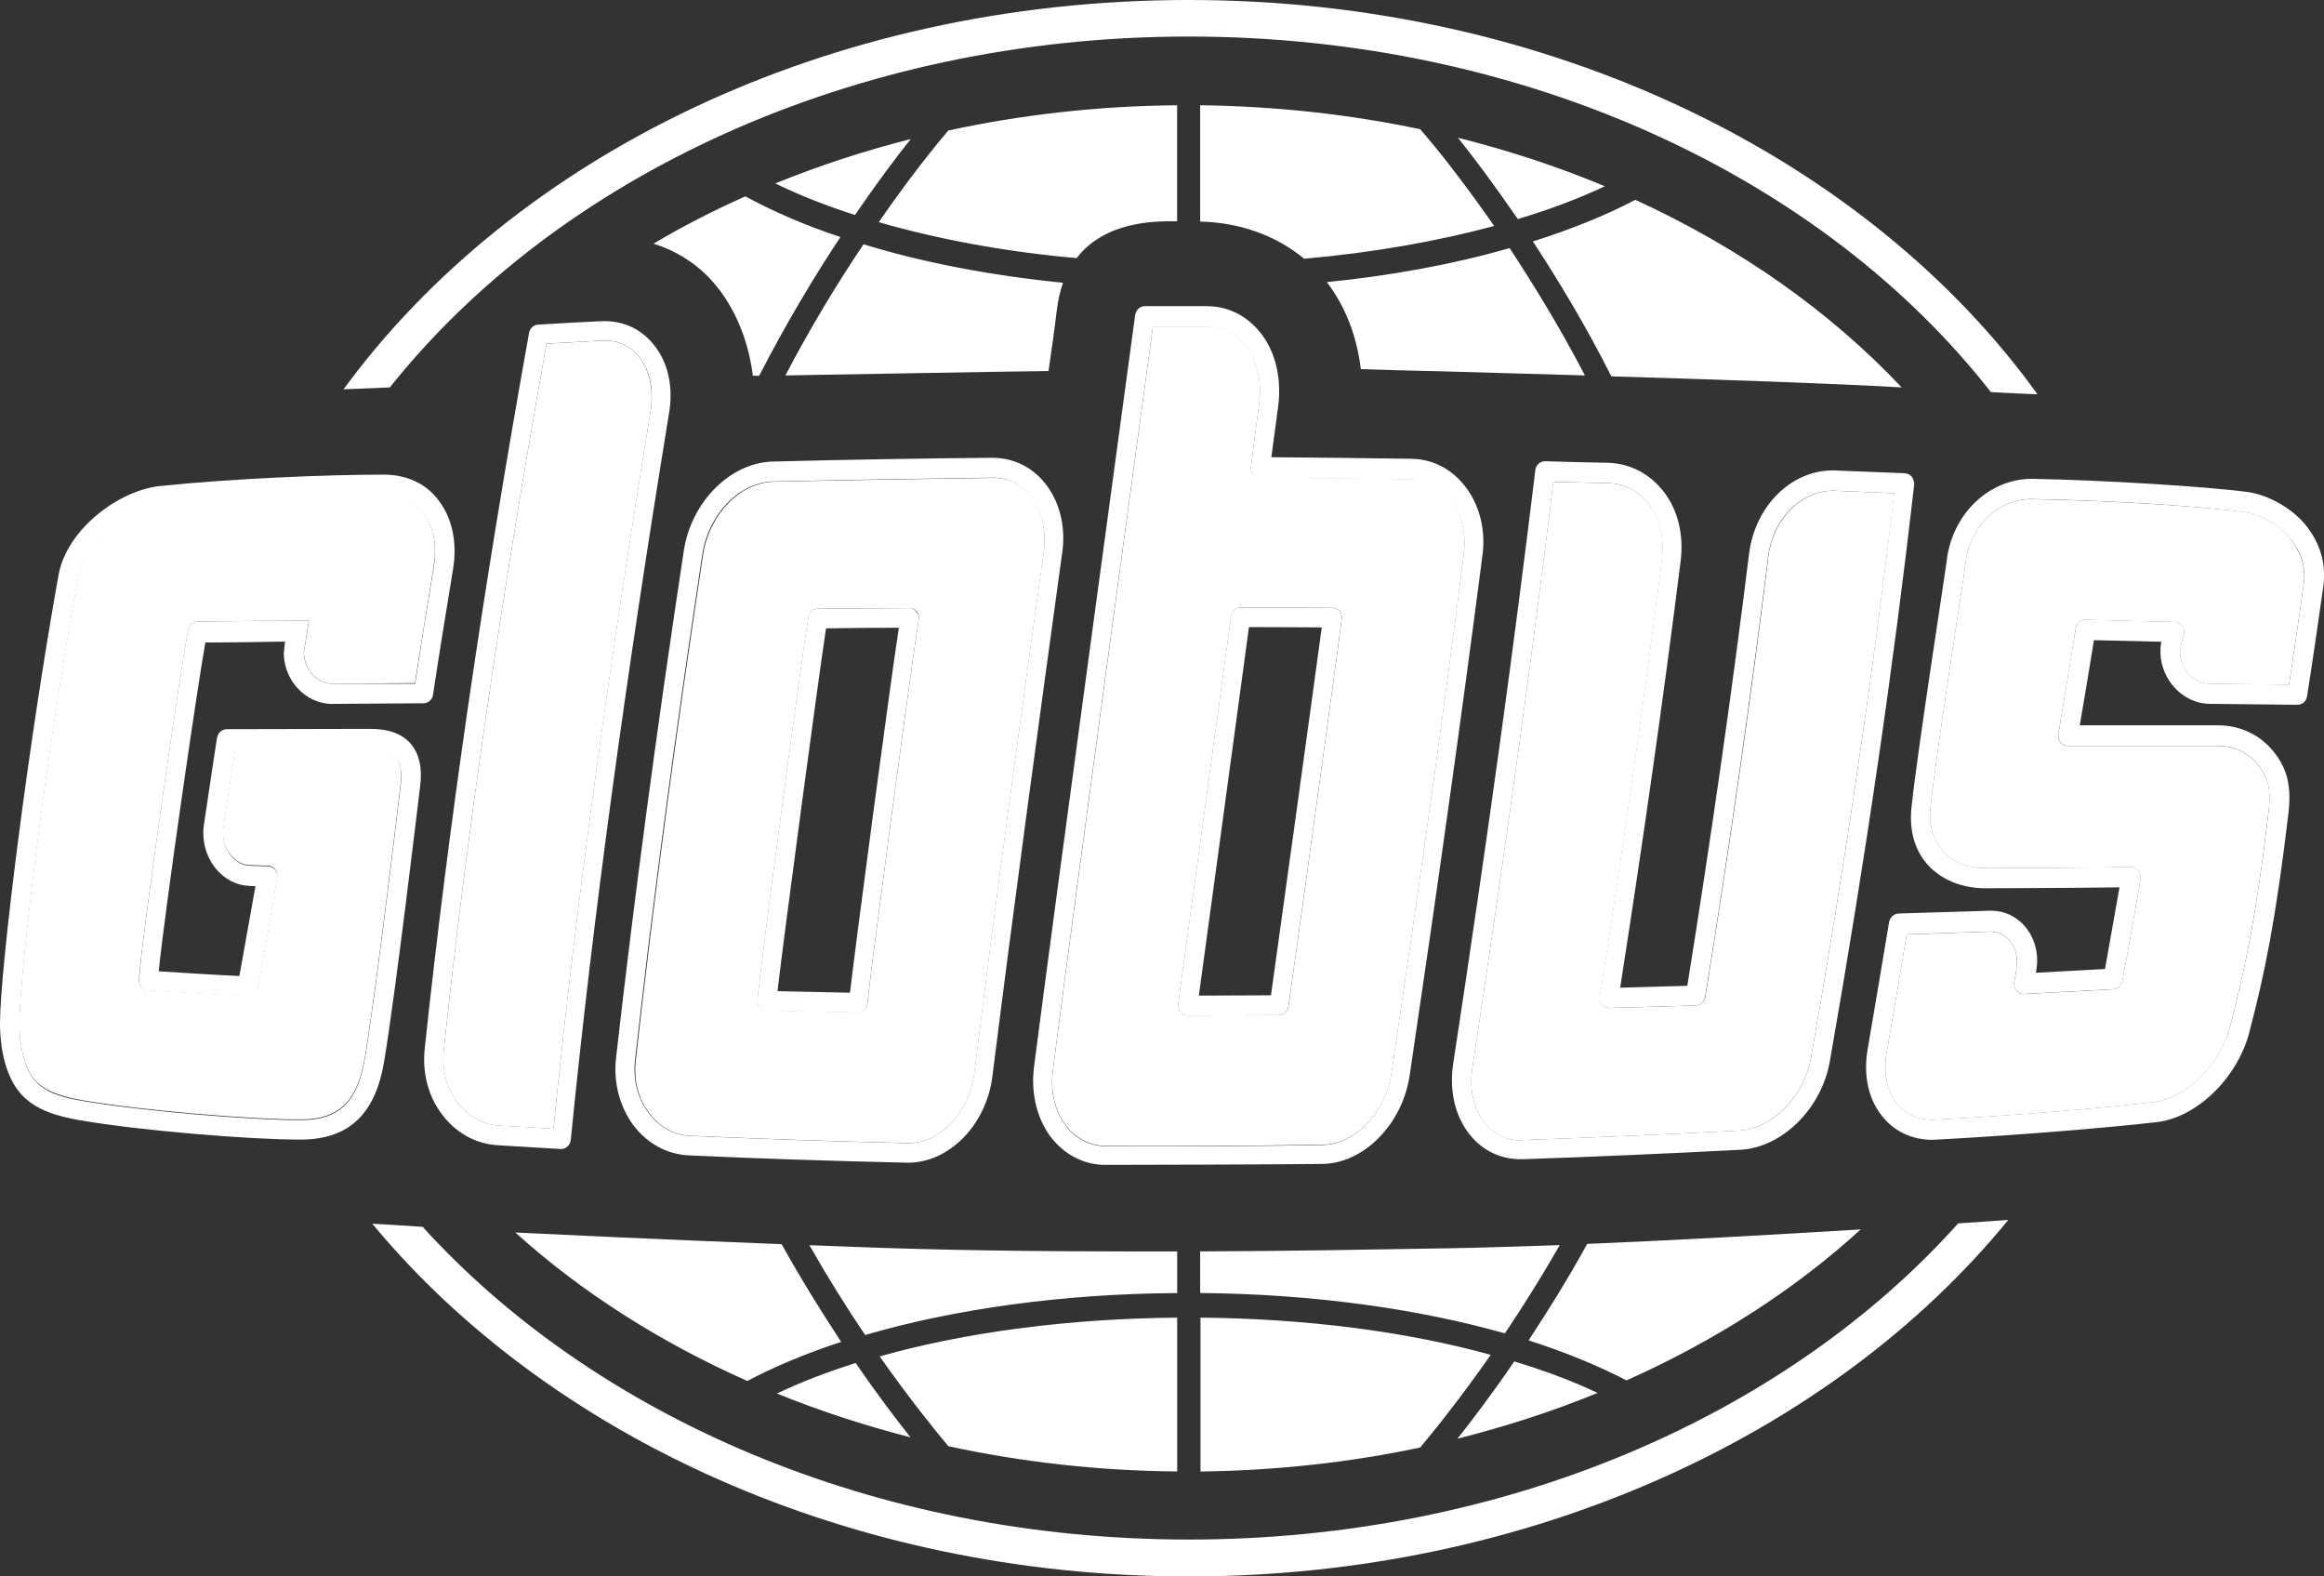 <?xml version="1.0" encoding="UTF-8"?> <svg xmlns="http://www.w3.org/2000/svg" id="_Слой_2" data-name="Слой 2" viewBox="0 0 444 301.12"><rect x="0" y="0" width="444" height="301.12" fill="#333333" stroke="none"/><defs><style> .cls-1 { fill: #fff; } </style></defs><g id="Layer_1" data-name="Layer 1"><g><path class="cls-1" d="M125.24,66.29c-2.47-3.37-6.08-5.12-10.42-4.94-4.03,.18-8.01,.42-12.04,.66-.84,.06-1.51,.66-1.69,1.51-8.91,49.61-15.41,94.29-19.93,136.62-.54,4.76,.66,9.33,3.37,12.83,2.65,3.49,6.44,5.54,10.54,5.78,4.03,.24,8.07,.48,12.04,.72h.12c.9,0,1.69-.72,1.81-1.69,4.21-42.33,10.42-87.61,18.73-138.55,.9-5,0-9.57-2.53-12.95m-.96,12.34c-8.25,50.28-14.33,95.07-18.54,136.98-3.49-.24-6.92-.42-10.36-.6-3.13-.18-5.9-1.75-7.95-4.39-2.11-2.71-3.01-6.26-2.65-10.05,4.46-41.85,10.9-85.98,19.63-134.93,3.49-.18,11.14-.6,11.14-.6,2.83,0,5.18,1.2,6.8,3.49,1.93,2.59,2.59,6.14,1.93,10.11m316.41,21.92c-2.23-3.01-6.92-5.96-11.2-6.56-7.35-1.02-27.64-2.29-41.3-2.53-8.19,0-15.17,6.68-16.26,15.53-.24,2.29-5.48,35.46-6.74,47.21-1.08,10.3,6.26,15.47,14.09,15.47,0,0,18.49-.06,25.65-.18-.84,4.82-2.11,11.86-2.77,15.6-4.39,.24-8.79,.48-13.19,.72,0,0,.24-1.51,.24-2.29,0-5.36-3.85-9.57-8.79-9.57l-17.7,.54c-.9,.06-1.63,.72-1.81,1.63-1.33,8.07-2.71,16.14-4.09,24.26-.84,4.82,.06,9.27,2.53,12.52,2.29,3.07,5.78,4.82,9.81,4.82,.24,0,23.36-1.2,42.81-3.37,7.65-.84,15.47-8.37,17.76-17.16,2.95-11.2,5.06-21.56,7.47-41.79,.6-5.24-.18-8.61-2.95-11.98-2.59-3.13-6.32-4.88-10.54-4.88h-26.37c.36-1.99,2.35-13.91,2.71-16.26,3.37,.06,12.89,.3,12.89,.3,0,0-.24,.9-.18,2.29,.24,5.24,4.46,9.51,9.33,9.57,5.54,.06,11.14,.12,16.8,.18,1.02,0,1.75-.72,1.87-1.63,1.08-6.8,2.11-13.91,3.13-21.13,.6-4.94-1.08-8.55-3.19-11.32m-.54,10.84c-.9,6.56-1.87,13.07-2.83,19.39-5.12-.06-10.11-.12-15.23-.18-2.95-.06-5.48-2.65-5.6-5.84-.06-1.14,.72-3.49,.72-3.49,.12-.6,.06-1.2-.3-1.69-.36-.48-.9-.78-1.51-.78,0,0-13.01-.3-16.98-.42-1.02,0-1.75,.72-1.87,1.69-.3,1.93-2.95,17.94-3.31,20.17-.06,.54,.06,1.14,.42,1.57,.36,.42,.9,.66,1.45,.66h28.54c3.07,0,5.84,1.26,7.65,3.55,1.81,2.17,2.65,4.27,2.11,8.97-2.35,19.99-4.52,30.23-7.41,41.25-1.87,7.11-8.49,13.61-14.51,14.27-19.33,2.23-41.79,3.37-41.79,3.37-3.13,.12-5.72-.96-7.47-3.31-1.81-2.41-2.41-5.72-1.81-9.39,1.33-7.59,2.59-15.17,3.85-22.7,5.3-.18,10.6-.36,16.02-.54,2.83,0,5,2.53,5.06,5.66,0,1.26-.54,4.03-.54,4.03-.06,.6,.06,1.14,.48,1.63,.36,.42,.9,.66,1.51,.6,5.66-.3,11.26-.6,16.92-.9,.84-.06,1.57-.72,1.75-1.57,.66-3.43,2.59-14.39,3.49-19.51,.06-.6-.06-1.2-.42-1.63-.36-.42-.96-.66-1.51-.66-5.06,.18-27.88,.24-27.88,.24-6.38,0-11.02-4.58-10.36-11.38,1.2-11.56,6.5-44.68,6.74-47.02,.84-6.92,6.26-12.1,12.52-12.1,18.49,.36,33.3,1.51,40.82,2.53,3.07,.36,6.86,2.65,8.61,4.94,2.11,2.59,3.07,5.24,2.65,8.61m-74.9-20.35c-.3-.36-.78-.6-1.33-.66l-13.73-.54c-8.01,0-14.87,6.8-16.02,15.9-3.25,26.25-7.11,53.23-11.8,82.55-4.27,.12-8.55,.24-12.83,.36,4.52-28.96,8.31-55.63,11.56-81.53,.6-4.88-.48-9.57-3.13-13.07-2.65-3.49-6.38-5.48-10.6-5.66-4.09-.06-8.13-.18-12.16-.3-.96,0-1.75,.72-1.87,1.63-4.09,33.72-9.03,69.78-15.71,113.5-.72,4.88,.24,9.39,2.71,12.89,2.47,3.43,6.08,5.3,10.18,5.3h.48c13.85-.48,27.82-1.08,41.61-1.81,7.95-.48,15.41-7.89,16.98-16.86,6.92-39.38,12.16-75.45,16.14-110.31,0-.42-.18-.96-.48-1.38m-19.27,111.09c-1.26,7.23-7.35,13.43-13.61,13.79-13.73,.72-27.7,1.33-41.48,1.81l-.36,.06c-2.95,0-5.42-1.33-7.23-3.79-1.87-2.65-2.59-6.26-1.99-10.05,6.5-43.05,11.44-78.7,15.47-111.93,3.49,.06,6.98,.18,10.54,.24,3.07,.06,5.84,1.57,7.77,4.15,2.05,2.71,2.89,6.38,2.41,10.3-3.31,26.49-7.23,53.83-11.86,83.63-.12,.54,.06,1.14,.42,1.51,.36,.42,.9,.66,1.39,.66,5.54-.18,11.08-.3,16.56-.48,.84,0,1.57-.72,1.75-1.57,4.82-29.92,8.73-57.44,12.04-84.18,.9-7.16,6.2-12.58,12.4-12.58l11.68,.48c-3.97,34.08-9.15,69.48-15.9,107.96M63.58,134.45l17.34-.12c.9,0,1.69-.72,1.81-1.63,1.2-8.01,2.53-16.08,3.85-24.15,.78-4.94-.18-9.57-2.77-12.95-2.41-3.25-6.08-4.94-10.54-4.94-10.6,0-28.6,.72-42.63,2.17-7.89,.78-17.88,8.25-19.45,16.98C5.48,141.5,0,184.97,0,195.57c0,2.59,.36,8.97,3.73,13.07,2.83,3.43,7.35,4.58,11.32,5.3,11.74,2.05,32.88,3.73,41.97,3.73h.72c8.97-.12,13.97-4.88,15.65-14.93,2.23-13.31,6.5-49.55,6.86-52.44,.48-3.49-.12-6.2-1.69-8.13-1.63-1.99-4.28-2.95-7.83-2.95l-27.4,.06c-.9,0-1.69,.66-1.87,1.63,0,0-1.75,11.44-2.53,16.8-.36,2.89,.42,5.9,2.29,8.19,1.63,1.99,3.91,3.19,6.26,3.31l1.32,.06c-.3,1.81-2.29,12.77-3.07,17.16-3.07-.12-13.55-.78-15.41-.9,1.08-10.9,7.29-53.77,8.91-62.8,2.83,0,13.19-.12,15.23-.18-.18,1.26-.24,2.35-.24,2.35,.12,5.24,4.27,9.57,9.33,9.57m-25.83-15.72c-.84,0-1.57,.6-1.75,1.51-1.08,4.46-9.09,60.09-9.39,66.9-.06,1.08,.72,1.99,1.75,2.05,2.35,.12,15.47,.96,19.03,1.14,.96,0,1.75-.66,1.93-1.57,.96-5.42,3.31-18.55,3.67-21.13,.12-.54-.06-1.08-.42-1.51s-.84-.66-1.39-.66l-3.49-.12c-1.26-.06-2.59-.72-3.55-1.93-1.14-1.45-1.69-3.31-1.44-5.12,.72-5.18,1.5-9.93,2.29-15.11l25.83-.06c2.35,0,4.03,.54,4.94,1.63,.84,1.02,1.14,2.77,.84,5.12-.36,2.95-4.64,39.14-6.86,52.32-1.39,8.25-4.88,11.68-12.04,11.74h-.66c-8.91,0-29.74-1.69-41.31-3.67-3.55-.6-7.1-1.51-9.15-4.03-2.11-2.53-2.83-7.11-2.83-10.54,0-9.45,5-51.3,11.14-85.02,1.26-6.98,9.75-13.13,16.14-13.79,13.91-1.38,31.79-2.17,42.27-2.17,2.29,0,5.48,.6,7.65,3.43,1.93,2.53,2.59,6.02,1.99,9.93-1.26,7.53-2.47,15.05-3.61,22.52h-15.78c-2.95,0-5.42-2.65-5.48-5.96,.06-.54,.96-6.08,.96-6.08,0,0-18,.06-21.25,.18m136.02-2.59c-5.84,.06-11.68,.06-17.58,.12-.84,0-1.63,.66-1.75,1.51-.9,4.94-9.09,65.81-9.75,73.22-.06,.48,.12,1.02,.42,1.45,.36,.42,.84,.6,1.32,.6,5.84,.18,11.62,.24,17.46,.36h0c.96,0,1.75-.72,1.81-1.69,.42-4.88,8.55-65.87,9.81-73.34,.12-.54-.06-1.08-.42-1.51-.3-.48-.78-.78-1.32-.72m-11.38,73.46c-4.64-.12-9.21-.18-13.85-.3,1.38-11.8,7.77-59.43,9.27-69.3,4.64-.06,9.27-.12,13.91-.12-1.87,12.34-8.13,59.37-9.33,69.72m37.69-96.76c-2.53-3.49-6.26-5.42-10.54-5.42-13.85,.12-28,.36-41.85,.72-8.13,.18-15.6,7.65-17.04,16.98-5.3,34.92-9.51,66.59-12.95,96.88-.54,4.7,.66,9.27,3.25,12.83,2.71,3.61,6.5,5.66,10.72,5.84,14.09,.66,28.06,1.08,41.55,1.39h.3c7.83,0,14.93-7.23,16.08-16.5,4.27-34.02,8.91-67.86,13.25-99.41,.84-5-.18-9.7-2.77-13.31m-.72,12.83c-4.4,31.49-9.03,65.39-13.25,99.41-.96,7.41-6.44,13.25-12.52,13.25h-.24c-13.49-.3-27.4-.78-41.49-1.39-3.13-.12-5.96-1.69-8.01-4.46s-2.95-6.32-2.53-9.99c3.37-30.29,7.59-61.96,12.88-96.76,1.2-7.59,7.1-13.67,13.55-13.79,13.85-.3,27.94-.54,41.91-.72,3.01,0,5.66,1.38,7.53,3.91,1.93,2.77,2.77,6.5,2.17,10.54m80.8-12.46c-2.59-3.55-6.32-5.54-10.54-5.6-8.91-.12-17.82-.24-26.73-.3,.36-2.65,1.33-9.88,1.33-9.88,.6-5-.42-9.81-3.01-13.37-2.59-3.55-6.26-5.54-10.48-5.6h-12.04c-.9,0-1.63,.72-1.81,1.63-2.11,15.65-15.17,111.33-19.33,143.66-.6,4.82,.42,9.45,2.95,13.07,2.65,3.61,6.44,5.66,10.66,5.66,3.43,0,31.25-.06,41.49-.18,7.95-.12,15.29-7.59,16.68-16.98,5.66-38.17,10.05-69.6,13.85-98.93,.72-4.82-.36-9.57-3.01-13.18m-.54,12.82c-3.73,29.32-8.13,60.69-13.79,98.87-1.14,7.65-6.92,13.67-13.19,13.79-13.49,.24-27.58,.3-41.43,.24-3.13-.06-5.9-1.51-7.77-4.15-1.99-2.77-2.83-6.38-2.29-10.48,4.09-32.15,17.04-126.74,19.09-141.86h10.42c3.01,0,5.72,1.45,7.59,4.09,1.99,2.77,2.83,6.56,2.29,10.6,0,0-1.14,8.61-1.57,11.98-.06,.54,.12,1.08,.42,1.51,.36,.42,.84,.66,1.33,.66,9.57,.06,19.21,.12,28.78,.3,3.07,.06,5.78,1.51,7.71,4.09,2.1,2.65,2.95,6.38,2.41,10.36m-25.05,10.06s-12.52-.06-17.58-.06c-.9,0-1.69,.72-1.81,1.63-.42,3.31-10.12,74.12-10.12,74.12-.06,.48,.12,1.08,.42,1.51,.36,.42,.84,.66,1.38,.66,5.84,0,11.62-.06,17.46-.06,.9,0,1.63-.72,1.81-1.63,.66-4.33,9.27-66.71,10.18-74.06,.06-.54-.06-1.08-.42-1.51-.3-.36-.78-.6-1.33-.6m-11.74,74c-4.58,0-9.21,.06-13.79,.06,0,0,8.61-63.16,9.57-70.39,4.52,0,13.91,.06,13.91,.06-1.63,12.16-8.31,60.27-9.7,70.27"></path><g><path class="cls-1" d="M124.28,78.64c-8.19,50.28-14.33,95.07-18.54,136.98-3.49-.24-6.92-.42-10.36-.6-3.07-.18-5.9-1.75-7.95-4.39-2.11-2.71-3.07-6.26-2.65-10.05,4.46-41.85,10.9-85.98,19.63-134.93,3.49-.18,11.14-.6,11.14-.6,2.83,0,5.18,1.2,6.8,3.49,1.87,2.59,2.53,6.14,1.93,10.11m315.87,32.75c-.9,6.56-1.87,13.07-2.83,19.39-5.12-.06-10.11-.12-15.23-.18-2.95-.06-5.48-2.65-5.6-5.84-.06-1.14,.72-3.49,.72-3.49,.12-.6,.06-1.2-.3-1.69-.36-.48-.9-.78-1.51-.78,0,0-13.01-.3-16.98-.42-1.02,0-1.75,.72-1.87,1.69-.24,1.93-2.95,17.94-3.31,20.17-.12,.54,.06,1.14,.42,1.57,.36,.42,.9,.66,1.45,.66h28.54c3.07,0,5.84,1.26,7.65,3.55,1.81,2.17,2.71,4.27,2.11,8.97-2.35,19.99-4.52,30.23-7.41,41.25-1.81,7.11-8.49,13.61-14.51,14.27-19.33,2.23-41.79,3.37-41.79,3.37-3.13,.12-5.72-.96-7.47-3.31-1.81-2.41-2.41-5.72-1.81-9.39,1.33-7.59,2.59-15.17,3.85-22.7,5.3-.18,10.6-.36,16.02-.54,2.83,0,5,2.47,5.06,5.66,0,1.26-.54,4.03-.54,4.03-.06,.6,.12,1.14,.48,1.63,.36,.42,.9,.66,1.51,.6,5.66-.3,11.26-.6,16.92-.9,.84-.06,1.57-.72,1.75-1.57,.66-3.43,2.59-14.39,3.49-19.51,.06-.6-.06-1.2-.42-1.63-.36-.42-.96-.66-1.51-.66-5.06,.18-27.88,.24-27.88,.24-6.38,0-11.02-4.58-10.36-11.38,1.2-11.56,6.5-44.68,6.74-47.02,.84-6.92,6.2-12.1,12.52-12.1,18.42,.36,33.3,1.51,40.82,2.47,3.07,.36,6.86,2.65,8.61,4.94,2.05,2.71,3.07,5.3,2.65,8.67m-94.17,90.74c-1.26,7.23-7.41,13.43-13.61,13.79-13.73,.72-27.7,1.33-41.48,1.81l-.36,.06c-2.95,0-5.48-1.33-7.23-3.79-1.87-2.65-2.59-6.26-1.99-10.05,6.5-42.99,11.44-78.7,15.47-111.93,3.49,.06,6.98,.18,10.54,.24,3.07,.06,5.9,1.57,7.83,4.15,2.05,2.71,2.89,6.38,2.41,10.3-3.31,26.49-7.23,53.83-11.86,83.63-.12,.54,.06,1.14,.42,1.51,.36,.42,.84,.66,1.39,.66,5.54-.18,11.08-.3,16.56-.48,.84-.06,1.57-.72,1.75-1.57,4.82-29.92,8.79-57.44,12.04-84.18,.9-7.16,6.26-12.58,12.4-12.58l11.68,.48c-4.03,34.08-9.21,69.48-15.95,107.96M37.75,118.74c-.84,0-1.57,.6-1.75,1.45-1.08,4.46-9.09,60.09-9.45,66.9-.06,1.08,.72,1.99,1.75,2.05,2.35,.12,15.47,.96,19.03,1.08,.96,0,1.75-.66,1.93-1.57,.96-5.42,3.31-18.55,3.67-21.13,.12-.54-.06-1.08-.42-1.51-.3-.42-.84-.66-1.39-.66l-3.49-.12c-1.26-.06-2.59-.72-3.55-1.93-1.2-1.45-1.69-3.31-1.44-5.12,.72-5.18,1.5-9.93,2.29-15.11l25.83-.06c2.35,0,4.03,.54,4.94,1.63,.84,1.02,1.14,2.77,.84,5.12-.36,2.95-4.64,39.14-6.86,52.32-1.39,8.25-4.88,11.68-12.04,11.74h-.66c-8.91,0-29.74-1.69-41.31-3.67-3.55-.66-7.1-1.57-9.15-4.03-2.11-2.53-2.83-7.11-2.83-10.54,0-9.45,5-51.3,11.14-85.02,1.26-6.98,9.75-13.13,16.14-13.79,13.91-1.38,31.79-2.17,42.27-2.17,2.29,0,5.48,.6,7.65,3.43,1.93,2.53,2.59,6.02,1.99,9.93-1.2,7.53-2.47,15.05-3.61,22.52l-15.72,.12c-2.95,0-5.42-2.65-5.48-5.96,.06-.54,.96-6.08,.96-6.08,0,0-18.06,.06-21.25,.18m136.02-2.59c-5.84,.06-11.68,.06-17.58,.12-.84,0-1.63,.66-1.75,1.51-.9,4.94-9.09,65.81-9.75,73.22-.06,.48,.12,1.02,.42,1.39,.36,.42,.84,.6,1.32,.6,5.78,.18,11.62,.24,17.46,.36h0c.96,0,1.75-.72,1.81-1.69,.42-4.88,8.55-65.87,9.81-73.4,.06-.54-.06-1.08-.42-1.51-.3-.36-.78-.66-1.32-.6m25.59-10.48c-4.4,31.49-9.03,65.39-13.25,99.41-.96,7.41-6.44,13.25-12.46,13.25h-.24c-13.49-.3-27.4-.78-41.49-1.39-3.13-.12-5.96-1.69-7.95-4.39-2.11-2.77-2.95-6.32-2.53-9.99,3.37-30.29,7.59-61.96,12.88-96.76,1.2-7.59,7.1-13.67,13.55-13.79,13.85-.3,27.94-.54,41.91-.72,3.01,0,5.66,1.38,7.53,3.91,1.81,2.71,2.59,6.44,2.05,10.48m80.26,.36c-3.73,29.32-8.13,60.69-13.79,98.87-1.14,7.65-6.92,13.67-13.19,13.73-13.49,.24-27.58,.3-41.43,.24-3.07-.06-5.9-1.51-7.77-4.15-1.99-2.77-2.83-6.38-2.29-10.48,4.15-32.15,17.04-126.74,19.09-141.86h10.42c3.01,0,5.72,1.45,7.59,4.09,1.99,2.77,2.83,6.56,2.29,10.6,0,0-1.14,8.61-1.57,11.98-.06,.54,.06,1.08,.42,1.51s.84,.66,1.39,.66c9.57,.06,19.15,.12,28.78,.3,3.07,.06,5.78,1.51,7.71,4.09,2.04,2.71,2.89,6.44,2.35,10.42m-25.05,10.06s-12.52-.06-17.58-.06c-.9,0-1.69,.72-1.81,1.63-.42,3.31-10.12,74.12-10.12,74.12-.06,.54,.12,1.08,.42,1.51,.3,.42,.84,.66,1.38,.66,5.78,0,11.62-.06,17.46-.06,.9,0,1.63-.72,1.81-1.63,.66-4.33,9.27-66.71,10.18-74.06,.06-.54-.06-1.08-.42-1.51-.3-.36-.78-.6-1.33-.6"></path><path class="cls-1" d="M174.01,26.55c-8.97,2.29-17.64,5.12-25.89,8.49,4.58,2.23,9.69,4.27,15.23,6.02,4.04-5.9,7.71-10.84,10.66-14.51m132.59,9.03c-8.91-3.73-18.24-6.8-28.06-9.27,2.95,3.67,6.92,8.97,11.44,15.53,6.08-1.81,11.62-3.91,16.62-6.26m-21.13,7.59c-6.56-9.45-11.92-15.96-14.15-18.49-13.43-2.83-27.52-4.39-42.03-4.58v22.22c7.59,.18,14.51,2.65,19.87,7.1,13.01-1.14,25.35-3.31,36.31-6.26m-117.59-.72c11.32,3.25,24.15,5.66,37.81,6.86,5.42-7.04,14.87-7.04,18.6-7.04h.6V20.11c-15.17,.12-29.8,1.81-43.71,4.82-2.83,3.31-7.65,9.33-13.31,17.52m32.45,28.42c.48-3.31,1.14-7.89,1.57-11.5,.24-2.05,.66-3.79,1.2-5.36-13.79-1.38-26.73-3.85-38.11-7.35-4.82,7.16-9.99,15.6-14.93,25.05,14.81-.24,39.98-.72,50.28-.84m97.66,166.96c-7.23,.24-14.27,.48-20.89,.6-14.33,.24-30.77,.54-47.81,.6v7.95c21.26,.18,41.42,2.95,58.22,7.71,3.37-5,6.92-10.66,10.48-16.86M253.49,53.89c3.49,4.58,5.72,10.18,6.5,16.62,3.79,.12,9.45,.3,15.6,.42,7.83,.24,17.28,.48,27.21,.78-4.76-9.15-9.81-17.34-14.39-24.32-10.66,3.07-22.46,5.24-34.92,6.5m54.37,18c20.23,.6,41.67,1.32,55.45,2.11-13.61-14.45-30.89-26.67-50.88-35.83-5.72,3.01-12.34,5.66-19.57,7.95,4.82,7.35,10.11,16.08,14.99,25.77m-29.38,202.91c9.27-2.35,18.24-5.24,26.73-8.73-4.76-2.29-10.11-4.27-15.9-6.02-4.15,6.08-7.95,11.08-10.84,14.75M143.84,71.77h1.2c5.12-9.93,10.48-18.91,15.53-26.49-6.74-2.23-12.82-4.88-18.18-7.77-6.08,2.71-11.98,5.72-17.52,9.03,3.97,1.26,7.53,3.37,10.42,6.32,4.58,4.7,7.59,11.38,8.55,18.91m148.18,184.25c6.98,2.23,13.25,4.82,18.73,7.65,16.98-7.59,32.15-17.34,44.74-28.84-16.74,1.02-34.98,2.05-52.26,2.77-3.73,6.8-7.59,12.95-11.2,18.42m-129.57-17.88c-2.65-.12-5.3-.18-7.83-.3,3.61,6.32,7.23,12.1,10.66,17.16,17.1-5,37.87-7.89,59.61-8.01v-7.95h-7.35c-20.23,0-38.23-.24-55.09-.9m66.89,13.55v29.38c14.51-.18,28.6-1.75,41.97-4.58,2.59-3.07,7.53-9.21,13.49-17.7-16.08-4.46-35.28-6.93-55.45-7.11m-80.02-14.03c-24.38-.96-43.65-1.87-50.88-2.23,12.52,11.32,27.52,20.89,44.31,28.36,5.24-2.77,11.32-5.3,17.94-7.47-3.61-5.48-7.53-11.74-11.38-18.67m-.9,28.54c8.13,3.31,16.68,6.08,25.53,8.37-2.83-3.55-6.44-8.31-10.48-14.21-5.48,1.75-10.54,3.67-15.05,5.84m32.76,10.06c13.91,3.01,28.6,4.7,43.71,4.82v-29.38c-20.71,.18-40.46,2.77-56.84,7.41,5.78,8.19,10.6,14.15,13.13,17.16"></path><path class="cls-1" d="M227.12,6.98c64.61,0,121.39,27.15,153.24,67.92,3.07,.18,6.02,.3,8.91,.42C356.87,30.35,296.3,0,227.12,0S98.2,29.92,65.63,74.36c3.19-.12,6.2-.24,8.85-.36C106.51,33.78,162.93,6.98,227.12,6.98m0,287.09c-60.21,0-113.56-23.6-146.37-59.73-3.31-.24-6.5-.42-9.63-.6,33.6,40.52,90.98,67.38,156.01,67.38s123.07-27.1,156.55-68.1c-3.07,.24-6.26,.42-9.57,.66-32.75,36.55-86.4,60.39-146.97,60.39"></path></g></g></g></svg> 